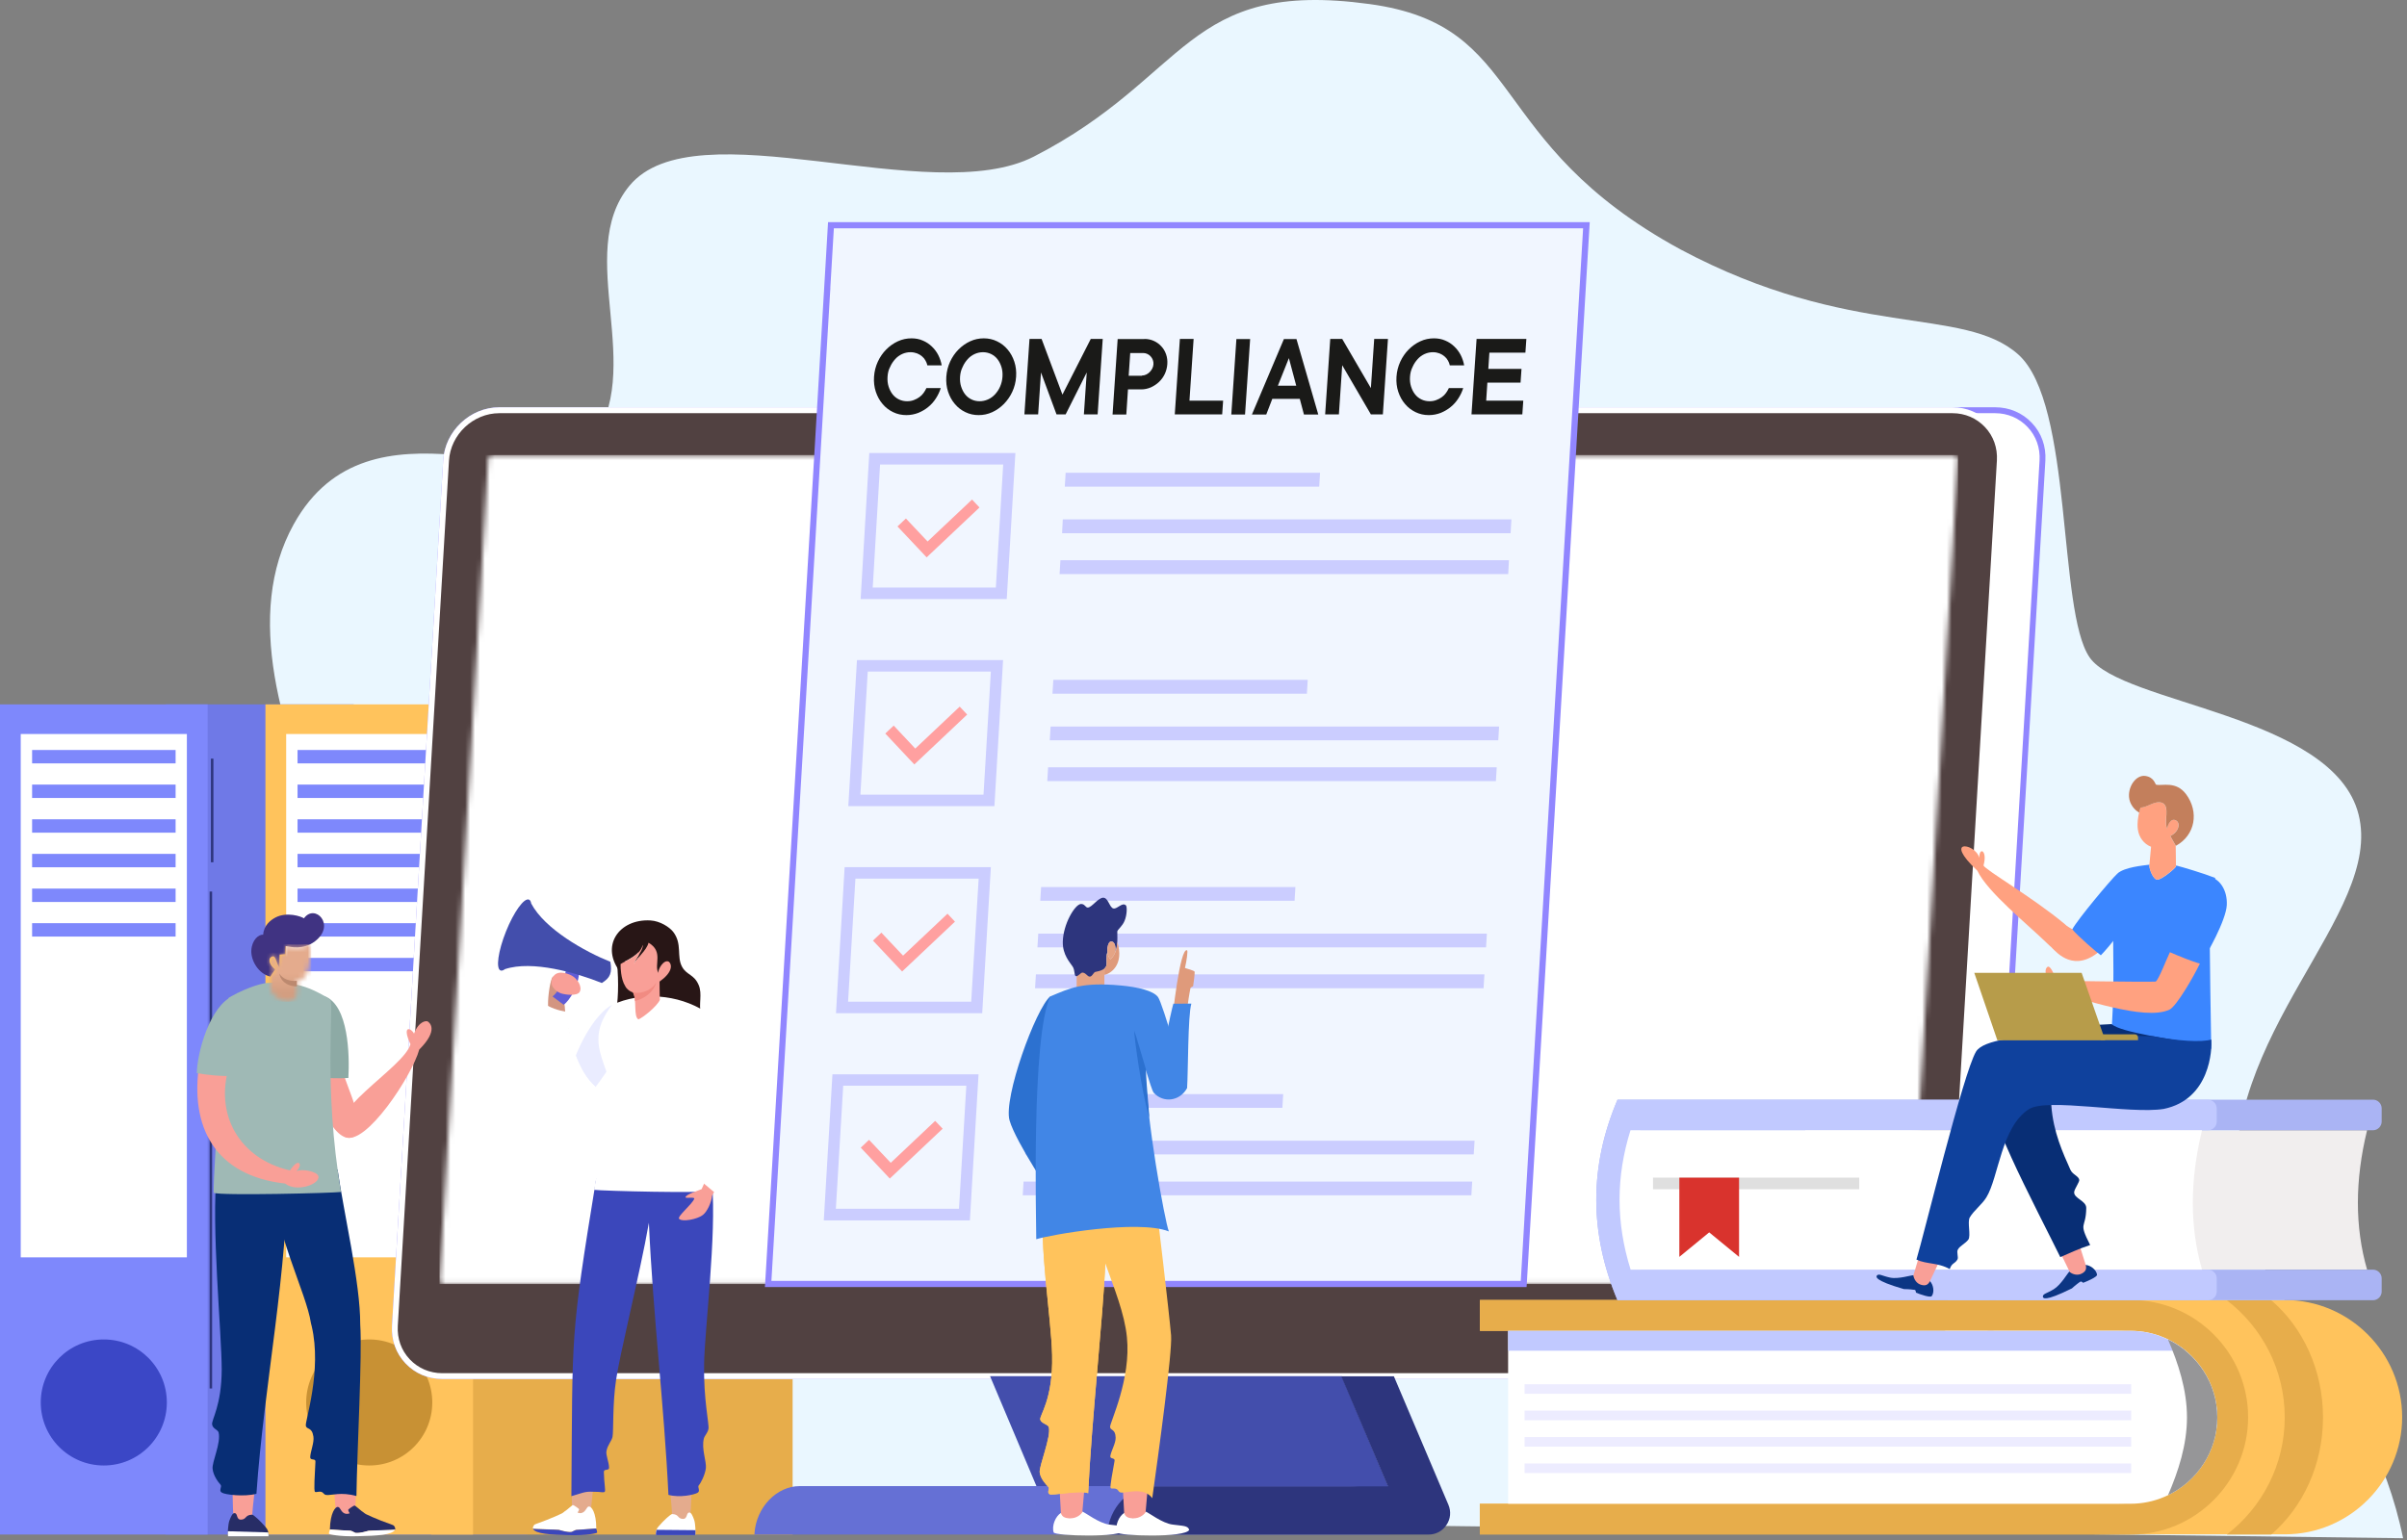 <?xml version="1.0" encoding="UTF-8"?>
<svg xmlns="http://www.w3.org/2000/svg" width="489" height="313" viewBox="0 0 489 313" fill="none">
  <rect x="0" y="0" width="489" height="313" fill="#808080" stroke="none"/>
  <path fill-rule="evenodd" clip-rule="evenodd" d="M88.591 228.148C87.941 243.363 55.851 266.931 63.217 307.181L488.21 312.598C481.47 279.617 456.53 260.72 454.411 244.037C450.68 210.045 484.311 185.851 479.159 165.509C474.031 145.167 431.06 143.121 424.512 133.588C417.964 124.054 421.238 82.094 410.044 72.056C398.826 62.017 376.173 69.215 341.386 50.678C301.208 28.796 310.404 5.204 278.218 0.822C240.711 -4.305 241.674 15.579 210.066 31.805C189.025 42.614 141.191 21.55 127.855 37.775C116.492 51.593 131.61 75.234 119.886 90.303C110.594 102.244 75.182 78.604 59.679 106.529C39.385 143.073 89.674 202.775 88.591 228.148Z" fill="#EAF7FF"></path>
  <path d="M101.421 151.836H21.088V303.066H101.421V151.836Z" fill="#F1F1F1"></path>
  <path fill-rule="evenodd" clip-rule="evenodd" d="M71.859 143.145H33.679V311.851H107.103V191.291C87.507 190.353 71.859 169.144 71.859 143.145Z" fill="#6F79E7"></path>
  <path d="M42.177 143.145H0V311.851H42.177V143.145Z" fill="#7E88FC"></path>
  <path d="M37.964 149.164H4.213V255.521H37.964V149.164Z" fill="white"></path>
  <path fill-rule="evenodd" clip-rule="evenodd" d="M6.523 159.444H35.676V162.164H6.523V159.444ZM6.523 166.497H35.676V169.217H6.523V166.497ZM6.523 173.526H35.676V176.247H6.523V173.526ZM6.523 180.58H35.676V183.3H6.523V180.58ZM6.523 187.609H35.676V190.33H6.523V187.609ZM6.523 152.414H35.676V155.134H6.523V152.414Z" fill="#7E88FC"></path>
  <path fill-rule="evenodd" clip-rule="evenodd" d="M21.088 272.203C28.166 272.203 33.895 277.933 33.895 285.01C33.895 292.088 28.166 297.817 21.088 297.817C14.011 297.817 8.281 292.088 8.281 285.01C8.281 277.933 14.011 272.203 21.088 272.203Z" fill="#3B47C6"></path>
  <path d="M155.346 151.836H75.013V303.066H155.346V151.836Z" fill="#F1F1F1"></path>
  <path fill-rule="evenodd" clip-rule="evenodd" d="M125.784 143.145H87.603V311.851H161.028V191.291C141.432 190.353 125.784 169.144 125.784 143.145Z" fill="#E7AD4B"></path>
  <path d="M96.102 143.145H53.925V311.851H96.102V143.145Z" fill="#FFC35C"></path>
  <path d="M91.889 149.164H58.138V255.521H91.889V149.164Z" fill="white"></path>
  <path fill-rule="evenodd" clip-rule="evenodd" d="M60.448 159.444H89.601V162.164H60.448V159.444ZM60.448 166.497H89.601V169.217H60.448V166.497ZM60.448 173.526H89.601V176.247H60.448V173.526ZM60.448 180.58H89.601V183.3H60.448V180.58ZM60.448 187.609H89.601V190.33H60.448V187.609ZM60.448 194.663H89.601V197.383H60.448V194.663ZM60.448 152.414H89.601V155.134H60.448V152.414Z" fill="#7E88FC"></path>
  <path fill-rule="evenodd" clip-rule="evenodd" d="M75.013 272.203C82.091 272.203 87.82 277.933 87.82 285.01C87.82 292.088 82.091 297.817 75.013 297.817C67.936 297.817 62.206 292.088 62.206 285.01C62.206 277.933 67.936 272.203 75.013 272.203Z" fill="#C89134"></path>
  <path fill-rule="evenodd" clip-rule="evenodd" d="M385.055 279.665H393.722C399.331 279.665 404.218 275.067 404.555 269.458L414.954 93.625C415.291 88.016 410.958 83.418 405.349 83.418H101.446C95.836 83.418 90.95 88.016 90.612 93.625L80.213 269.458C79.876 275.067 84.209 279.665 89.818 279.665H385.055Z" fill="white"></path>
  <path d="M393.722 280.24H89.842C86.953 280.24 84.305 279.109 82.379 277.063C80.43 275.016 79.467 272.296 79.635 269.407L90.035 93.55C90.396 87.604 95.499 82.766 101.446 82.766H405.325C408.214 82.766 410.862 83.897 412.788 85.943C414.738 87.99 415.701 90.71 415.532 93.599L405.133 269.431C404.795 275.402 399.668 280.24 393.722 280.24ZM101.446 83.969C96.125 83.969 91.527 88.302 91.214 93.623L80.815 269.455C80.67 272.007 81.513 274.415 83.246 276.244C84.955 278.05 87.29 279.061 89.842 279.061H393.722C399.042 279.061 403.64 274.727 403.953 269.407L414.353 93.575C414.497 91.023 413.655 88.615 411.921 86.786C410.212 84.98 407.877 83.969 405.325 83.969H101.446Z" fill="#9186FF"></path>
  <path fill-rule="evenodd" clip-rule="evenodd" d="M101.446 83.371H396.659C402.268 83.371 406.601 87.969 406.264 93.578L395.864 269.411C395.527 275.02 390.664 279.618 385.031 279.618H89.818C84.209 279.618 79.876 275.02 80.213 269.411L90.612 93.578C90.95 87.969 95.812 83.371 101.446 83.371Z" fill="#514141"></path>
  <path d="M385.055 280.24H89.842C86.953 280.24 84.305 279.109 82.379 277.063C80.43 275.016 79.467 272.296 79.635 269.407L90.035 93.55C90.396 87.604 95.499 82.766 101.446 82.766H396.659C399.547 82.766 402.196 83.897 404.121 85.943C406.071 87.99 407.034 90.71 406.866 93.599L396.466 269.431C396.129 275.402 391.001 280.24 385.055 280.24ZM101.446 83.969C96.125 83.969 91.527 88.302 91.214 93.623L80.815 269.455C80.67 272.007 81.513 274.415 83.246 276.244C84.955 278.05 87.29 279.061 89.842 279.061H385.055C390.375 279.061 394.973 274.727 395.286 269.407L405.686 93.575C405.831 91.023 404.988 88.615 403.255 86.786C401.546 84.98 399.21 83.969 396.659 83.969H101.446Z" fill="white"></path>
  <mask id="mask0_1704_6935" style="mask-type:luminance" maskUnits="userSpaceOnUse" x="89" y="92" width="309" height="169">
    <path d="M99.952 92.477H397.067C397.476 92.477 397.789 92.814 397.765 93.223L387.895 260.196C387.871 260.606 387.51 260.943 387.101 260.943H90.01C89.601 260.943 89.288 260.606 89.312 260.196L99.182 93.223C99.182 92.814 99.543 92.477 99.952 92.477Z" fill="white"></path>
  </mask>
  <g mask="url(#mask0_1704_6935)">
    <path d="M397.79 92.477H89.288V260.943H397.79V92.477Z" fill="white"></path>
  </g>
  <path fill-rule="evenodd" clip-rule="evenodd" d="M272.584 279.664L283.272 304.989H211.822L201.134 279.664H272.584Z" fill="#434EAC"></path>
  <path fill-rule="evenodd" clip-rule="evenodd" d="M153.252 311.85H282.262V311.657C282.599 306.337 279.012 302.004 274.269 302.004H162.496C157.754 302.004 153.613 306.337 153.276 311.657L153.252 311.85Z" fill="#6570D5"></path>
  <path fill-rule="evenodd" clip-rule="evenodd" d="M224.942 311.854H290.206C291.722 311.854 293.022 311.155 293.865 309.904C294.707 308.652 294.828 307.159 294.25 305.787L283.176 279.691H272.487L281.972 302.056H234.163C229.42 302.056 225.279 306.389 224.942 311.709V311.854Z" fill="#2D357D"></path>
  <path fill-rule="evenodd" clip-rule="evenodd" d="M156.044 260.938H296.152H309.536L310.331 247.602V247.529L316.614 141.486L321.477 59.491L322.295 45.77H182.188H168.803L168.008 59.106C168.008 59.251 167.984 59.371 167.984 59.516L167.695 64.499L156.044 260.938Z" fill="#F1F6FF"></path>
  <path d="M310.138 261.561H155.394L155.442 260.911L167.382 59.464C167.382 59.392 167.382 59.296 167.406 59.224V59.055L168.225 45.141H322.969L322.102 59.561L310.138 261.561ZM156.718 260.309H308.958L309.68 247.984L309.704 247.502L321.621 46.392H181.585H169.404L168.682 58.574H168.706L168.658 59.151C168.658 59.272 168.634 59.416 168.634 59.537L156.718 260.309Z" fill="#9186FF"></path>
  <path d="M203.806 94.398H178.794L177.301 119.41H202.314L203.806 94.398ZM179.588 92.062H206.286L204.528 121.745H174.846L176.603 92.062H179.588Z" fill="#CBCDFF"></path>
  <path fill-rule="evenodd" clip-rule="evenodd" d="M184.042 105.371L182.333 106.984L188.255 113.267L198.992 103.132L197.475 101.52L188.448 110.042L184.042 105.371Z" fill="#FFA0A0"></path>
  <path fill-rule="evenodd" clip-rule="evenodd" d="M215.915 105.543H307.057L306.889 108.36H215.771L215.915 105.543Z" fill="#CBCDFF"></path>
  <path fill-rule="evenodd" clip-rule="evenodd" d="M215.433 113.848H306.551L306.407 116.664H215.265L215.433 113.848Z" fill="#CBCDFF"></path>
  <path fill-rule="evenodd" clip-rule="evenodd" d="M216.493 96.082H268.178L268.01 98.899H216.324L216.493 96.082Z" fill="#CBCDFF"></path>
  <path d="M201.302 136.476H176.29L174.797 161.488H199.81L201.302 136.476ZM177.084 134.141H203.782L202.024 163.823H172.342L174.099 134.141H177.084Z" fill="#CBCDFF"></path>
  <path d="M198.822 178.558H173.786L172.293 203.57H197.306L198.822 178.558ZM174.604 176.223H201.302L199.545 205.905H169.838L171.595 176.223H174.604Z" fill="#CBCDFF"></path>
  <path d="M196.319 220.639H171.306L169.814 245.652H194.826L196.319 220.639ZM172.101 218.328H198.798L197.041 248.011H167.358L169.116 218.328H172.101Z" fill="#CBCDFF"></path>
  <path fill-rule="evenodd" clip-rule="evenodd" d="M181.562 147.453L179.853 149.066L185.751 155.349L196.487 145.214L194.971 143.602L185.943 152.124L181.562 147.453Z" fill="#FFA0A0"></path>
  <path fill-rule="evenodd" clip-rule="evenodd" d="M179.059 189.535L177.35 191.148L183.272 197.431L194.008 187.297L192.492 185.684L183.464 194.206L179.059 189.535Z" fill="#FFA0A0"></path>
  <path fill-rule="evenodd" clip-rule="evenodd" d="M176.555 231.637L174.87 233.226L180.768 239.509L191.505 229.374L189.988 227.785L180.961 236.307L176.555 231.637Z" fill="#FFA0A0"></path>
  <path fill-rule="evenodd" clip-rule="evenodd" d="M213.435 147.648H304.553L304.385 150.441H213.267L213.435 147.648Z" fill="#CBCDFF"></path>
  <path fill-rule="evenodd" clip-rule="evenodd" d="M210.932 189.727H302.074L301.906 192.519H210.764L210.932 189.727Z" fill="#CBCDFF"></path>
  <path fill-rule="evenodd" clip-rule="evenodd" d="M208.453 231.809H299.571L299.402 234.601H208.284L208.453 231.809Z" fill="#CBCDFF"></path>
  <path fill-rule="evenodd" clip-rule="evenodd" d="M212.93 155.926H304.072L303.904 158.742H212.762L212.93 155.926Z" fill="#CBCDFF"></path>
  <path fill-rule="evenodd" clip-rule="evenodd" d="M210.451 198.008H301.569L301.4 200.824H210.282L210.451 198.008Z" fill="#CBCDFF"></path>
  <path fill-rule="evenodd" clip-rule="evenodd" d="M207.947 240.113H299.089L298.92 242.906H207.778L207.947 240.113Z" fill="#CBCDFF"></path>
  <path fill-rule="evenodd" clip-rule="evenodd" d="M213.989 138.16H265.675L265.506 140.977H213.82L213.989 138.16Z" fill="#CBCDFF"></path>
  <path fill-rule="evenodd" clip-rule="evenodd" d="M211.509 180.266H263.171L263.002 183.058H211.341L211.509 180.266Z" fill="#CBCDFF"></path>
  <path fill-rule="evenodd" clip-rule="evenodd" d="M209.005 222.348H260.691L260.523 225.14H208.837L209.005 222.348Z" fill="#CBCDFF"></path>
  <path d="M309.465 81.421L309.272 84.213H298.945L299.98 68.878H310.091L309.898 71.671H302.58L302.363 74.969H309.104L308.911 77.761H302.17L301.93 81.421H309.465ZM286.451 76.558C286.402 77.28 286.475 77.954 286.667 78.556C286.86 79.158 287.125 79.687 287.486 80.145C287.847 80.602 288.28 80.939 288.786 81.18C289.291 81.421 289.845 81.541 290.423 81.541C290.928 81.541 291.362 81.469 291.795 81.3C292.204 81.156 292.589 80.939 292.926 80.698C293.263 80.457 293.552 80.169 293.769 79.856C294.01 79.543 294.178 79.206 294.347 78.869H297.26C297.043 79.591 296.706 80.289 296.272 80.963C295.839 81.637 295.334 82.215 294.732 82.696C294.13 83.202 293.456 83.587 292.71 83.9C291.963 84.189 291.145 84.357 290.278 84.357C289.315 84.357 288.425 84.165 287.582 83.756C286.739 83.346 286.041 82.817 285.439 82.094C284.838 81.396 284.38 80.554 284.067 79.615C283.754 78.676 283.634 77.641 283.706 76.558C283.778 75.474 284.043 74.439 284.477 73.5C284.91 72.561 285.488 71.719 286.186 71.021C286.884 70.323 287.654 69.769 288.545 69.36C289.436 68.95 290.35 68.758 291.313 68.758C292.156 68.758 292.926 68.902 293.624 69.215C294.323 69.504 294.924 69.913 295.454 70.419C295.984 70.924 296.417 71.502 296.754 72.152C297.091 72.826 297.332 73.524 297.452 74.247H294.539C294.467 73.909 294.347 73.573 294.154 73.26C293.986 72.947 293.745 72.658 293.456 72.417C293.167 72.176 292.83 71.96 292.445 71.815C292.06 71.671 291.602 71.574 291.121 71.574C290.543 71.574 289.965 71.695 289.436 71.936C288.906 72.176 288.425 72.513 288.015 72.971C287.606 73.428 287.245 73.934 286.98 74.559C286.667 75.161 286.499 75.835 286.451 76.558ZM281.973 68.878L280.938 84.213H278.506L272.68 74.222L272.006 84.213H269.214L270.249 68.878H272.68L278.506 78.869L279.18 68.878H281.973ZM263.34 78.387L261.847 72.778L259.609 78.387H263.34ZM257.249 84.237H254.337L260.836 68.902H263.388L267.818 84.237H264.905L264.062 81.059H258.477L257.249 84.237ZM252.94 84.237H250.148L251.183 68.902H253.975L252.94 84.237ZM248.487 81.421L248.294 84.213H238.665L239.7 68.878H242.492L241.65 81.421H248.487ZM231.996 76.317C232.285 76.317 232.574 76.245 232.839 76.124C233.104 76.004 233.344 75.835 233.561 75.619C233.778 75.402 233.946 75.161 234.091 74.897C234.235 74.632 234.307 74.319 234.331 74.03C234.356 73.717 234.307 73.428 234.211 73.163C234.115 72.898 233.97 72.634 233.778 72.441C233.585 72.224 233.369 72.056 233.104 71.936C232.839 71.815 232.574 71.743 232.285 71.743H229.613L229.3 76.365H231.996V76.317ZM232.502 68.878C233.2 68.878 233.85 69.023 234.428 69.287C235.006 69.552 235.511 69.913 235.944 70.395C236.378 70.852 236.691 71.406 236.907 72.032C237.124 72.658 237.196 73.308 237.148 74.006C237.1 74.704 236.931 75.354 236.643 75.98C236.354 76.606 235.944 77.159 235.463 77.617C234.981 78.074 234.428 78.435 233.802 78.724C233.176 78.989 232.526 79.133 231.828 79.133H229.156L228.819 84.237H226.026L227.061 68.902H232.502V68.878ZM224.028 68.878L222.993 84.213H220.2L220.778 75.691L216.493 84.213H214.639L211.486 75.691L210.908 84.213H208.115L209.151 68.878H211.606L215.843 80.193L221.597 68.878H224.028ZM206.43 76.558C206.358 77.665 206.093 78.676 205.66 79.615C205.227 80.554 204.649 81.372 203.951 82.094C203.253 82.793 202.482 83.346 201.592 83.756C200.701 84.165 199.786 84.357 198.823 84.357C197.86 84.357 196.969 84.165 196.127 83.756C195.284 83.346 194.586 82.817 193.984 82.094C193.382 81.396 192.925 80.554 192.612 79.615C192.299 78.676 192.179 77.641 192.251 76.558C192.323 75.474 192.588 74.439 193.021 73.5C193.455 72.561 194.032 71.719 194.731 71.021C195.429 70.323 196.199 69.769 197.09 69.36C197.981 68.95 198.895 68.758 199.858 68.758C200.821 68.758 201.712 68.95 202.554 69.36C203.397 69.769 204.095 70.299 204.697 71.021C205.299 71.719 205.756 72.561 206.069 73.5C206.382 74.439 206.503 75.474 206.43 76.558ZM195.044 76.558C194.995 77.28 195.068 77.954 195.26 78.556C195.453 79.158 195.718 79.687 196.079 80.145C196.44 80.602 196.873 80.939 197.379 81.18C197.884 81.421 198.438 81.541 199.016 81.541C199.593 81.541 200.147 81.421 200.701 81.18C201.255 80.939 201.712 80.602 202.145 80.145C202.554 79.687 202.916 79.182 203.18 78.556C203.445 77.954 203.614 77.28 203.662 76.558C203.71 75.835 203.638 75.161 203.445 74.559C203.253 73.958 202.988 73.428 202.627 72.971C202.266 72.513 201.832 72.176 201.327 71.936C200.821 71.695 200.267 71.574 199.714 71.574C199.136 71.574 198.558 71.695 198.029 71.936C197.499 72.176 197.018 72.513 196.608 72.971C196.199 73.428 195.838 73.934 195.573 74.559C195.26 75.161 195.092 75.835 195.044 76.558ZM180.311 76.558C180.262 77.28 180.335 77.954 180.527 78.556C180.72 79.158 180.985 79.687 181.346 80.145C181.707 80.602 182.14 80.939 182.646 81.18C183.151 81.421 183.705 81.541 184.283 81.541C184.788 81.541 185.222 81.469 185.655 81.3C186.064 81.156 186.449 80.939 186.786 80.698C187.123 80.457 187.412 80.169 187.629 79.856C187.87 79.543 188.038 79.206 188.207 78.869H191.12C190.903 79.591 190.566 80.289 190.133 80.963C189.699 81.637 189.194 82.215 188.592 82.696C187.99 83.202 187.316 83.587 186.57 83.9C185.823 84.189 185.005 84.357 184.138 84.357C183.175 84.357 182.285 84.165 181.442 83.756C180.599 83.346 179.901 82.817 179.3 82.094C178.698 81.396 178.24 80.554 177.927 79.615C177.614 78.676 177.494 77.641 177.566 76.558C177.638 75.474 177.903 74.439 178.337 73.5C178.77 72.561 179.348 71.719 180.046 71.021C180.744 70.323 181.514 69.769 182.405 69.36C183.296 68.95 184.21 68.758 185.173 68.758C186.016 68.758 186.786 68.902 187.484 69.215C188.183 69.504 188.784 69.913 189.314 70.419C189.844 70.924 190.277 71.502 190.614 72.152C190.951 72.826 191.192 73.524 191.312 74.247H188.399C188.327 73.909 188.207 73.573 188.014 73.26C187.846 72.947 187.605 72.658 187.316 72.417C187.027 72.176 186.69 71.96 186.305 71.815C185.92 71.671 185.462 71.574 184.981 71.574C184.403 71.574 183.825 71.695 183.296 71.936C182.766 72.176 182.285 72.513 181.875 72.971C181.466 73.428 181.105 73.934 180.84 74.559C180.503 75.161 180.359 75.835 180.311 76.558Z" fill="#1A1A18"></path>
  <path fill-rule="evenodd" clip-rule="evenodd" d="M300.653 311.853V305.594H430.193C441.339 305.594 450.463 297.674 450.463 288.02C450.463 278.367 441.339 270.447 430.193 270.447H300.653V264.188H464.208C477.304 264.188 488.017 274.9 488.017 287.996C488.017 301.092 477.304 311.805 464.208 311.805H300.653V311.853Z" fill="#FFC35C"></path>
  <path fill-rule="evenodd" clip-rule="evenodd" d="M432.89 311.853H300.63V305.594H430.193C441.339 305.594 450.463 297.674 450.463 288.02C450.463 278.367 441.339 270.447 430.193 270.447H300.654V264.188H432.914C446.01 264.188 456.722 274.9 456.722 287.996C456.722 301.14 445.985 311.853 432.89 311.853Z" fill="#E7AD4B"></path>
  <path fill-rule="evenodd" clip-rule="evenodd" d="M306.383 270.469V305.593H432.841C442.518 305.593 450.463 297.672 450.463 288.019C450.463 278.365 442.518 270.445 432.841 270.445H306.383V270.469Z" fill="white"></path>
  <path fill-rule="evenodd" clip-rule="evenodd" d="M306.383 270.469V274.489H444.011C440.954 271.985 437.054 270.469 432.817 270.469H306.383Z" fill="#C1C9FF"></path>
  <path fill-rule="evenodd" clip-rule="evenodd" d="M461.416 264.234H452.389C459.563 269.747 464.161 278.366 464.161 288.043C464.161 297.721 459.538 306.339 452.389 311.852H461.416C467.82 306.339 471.936 297.721 471.936 288.043C471.936 278.341 467.82 269.723 461.416 264.234Z" fill="#E7AD4B"></path>
  <path fill-rule="evenodd" clip-rule="evenodd" d="M440.448 303.859C446.346 301.018 450.463 294.976 450.463 288.043C450.463 281.11 446.346 275.067 440.448 272.227C442.543 277.089 444.3 282.434 444.3 288.043C444.3 293.652 442.543 298.996 440.448 303.859Z" fill="#969698"></path>
  <path fill-rule="evenodd" clip-rule="evenodd" d="M331.251 229.688C328.266 239.197 328.29 248.489 331.275 258.022H480.892C478.388 249.307 478.412 239.871 480.892 229.688H331.251Z" fill="#F1EEEE"></path>
  <path fill-rule="evenodd" clip-rule="evenodd" d="M328.603 223.501C322.825 237.078 322.898 250.656 328.603 264.233H482.096C483.058 264.233 483.853 263.439 483.853 262.476V259.779C483.853 258.816 483.058 258.022 482.096 258.022H366.784C363.486 248.513 363.461 239.197 366.76 229.688H482.096C483.058 229.688 483.853 228.893 483.853 227.93V225.234C483.853 224.271 483.058 223.477 482.096 223.477H328.603V223.501Z" fill="#AAB4F4"></path>
  <path fill-rule="evenodd" clip-rule="evenodd" d="M448.585 223.504H328.603C322.825 237.081 322.898 250.659 328.603 264.236H448.585C449.548 264.236 450.343 263.442 450.343 262.479V259.783C450.343 258.82 449.548 258.025 448.585 258.025H333.273C329.975 248.516 329.951 239.2 333.249 229.691H448.585C449.548 229.691 450.343 228.896 450.343 227.933V225.237C450.343 224.298 449.548 223.504 448.585 223.504Z" fill="#C1C9FF"></path>
  <path fill-rule="evenodd" clip-rule="evenodd" d="M447.358 229.688H331.251C328.266 239.197 328.29 248.489 331.275 258.022H447.358C444.854 249.307 444.878 239.871 447.358 229.688Z" fill="white"></path>
  <path d="M377.713 239.32H335.825V241.68H377.713V239.32Z" fill="#DFDFDF"></path>
  <path fill-rule="evenodd" clip-rule="evenodd" d="M341.169 239.32H353.302V255.425L347.235 250.442L341.169 255.425V239.32Z" fill="#D9332D"></path>
  <path d="M432.962 281.301H309.729V283.251H432.962V281.301Z" fill="#EDECFF"></path>
  <path d="M432.962 286.672H309.729V288.622H432.962V286.672Z" fill="#EDECFF"></path>
  <path d="M432.962 292.039H309.729V293.989H432.962V292.039Z" fill="#EDECFF"></path>
  <path d="M432.962 297.406H309.729V299.356H432.962V297.406Z" fill="#EDECFF"></path>
  <path fill-rule="evenodd" clip-rule="evenodd" d="M415.027 263.558C415.123 263.751 415.195 264.666 420.925 261.825C421.575 261.223 422.538 260.477 422.706 260.429C422.875 260.381 423.212 260.694 423.212 260.694C423.958 260.405 426.076 259.514 426.028 259.057C425.908 258.046 424.704 257.107 423.669 257.059L423.477 257.131C423.549 257.299 423.452 258.022 422.682 258.334C421.936 258.647 420.853 258.599 420.443 258.383C420.058 258.672 418.734 261.079 417.242 261.994C415.797 262.884 414.955 262.908 415.027 263.558Z" fill="#0C3684"></path>
  <path fill-rule="evenodd" clip-rule="evenodd" d="M420.492 258.505L415.846 248.996L420.371 246.348L423.742 257.109C423.934 257.927 423.694 258.408 422.923 258.818C422.081 259.251 421.118 259.01 420.492 258.505Z" fill="#F99F97"></path>
  <path fill-rule="evenodd" clip-rule="evenodd" d="M436.669 176.004C436.693 176.654 437.415 178.676 438.234 178.772C439.052 178.868 441.965 176.461 442.086 176.052C442.086 176.004 442.086 175.956 442.086 175.883C443.289 176.172 447.647 177.472 450.03 178.411L449.019 188.907L448.898 188.739C448.995 198.801 449.067 203.183 449.235 213.125C445.504 214.04 431.325 216.905 428.532 214.834C430.386 196.177 428.243 187.463 430.169 177.52C431.614 176.22 435.297 175.907 436.717 175.715L436.669 176.004Z" fill="#3B86FF"></path>
  <path fill-rule="evenodd" clip-rule="evenodd" d="M424.632 253.014C421.863 253.953 421.237 254.338 418.565 255.47C417.145 252.533 411.343 241.29 408.623 235.224C406.48 230.433 404.916 227.063 403.616 221.863C400.053 209.08 418.662 208.695 428.989 208.117C430.795 209.85 442.278 211.343 445.046 211.897C437.463 221.502 416.399 219.745 416.736 224.583C417.121 230.096 419.167 234.454 420.611 237.703C421.069 238.739 422.297 238.979 422.417 239.774C422.489 240.183 421.43 241.627 421.382 242.253C421.286 243.553 423.837 243.987 423.837 245.479C423.789 249.885 422.128 248.103 424.632 253.014Z" fill="#082E75"></path>
  <path fill-rule="evenodd" clip-rule="evenodd" d="M416.88 192.616C417.795 193.53 421.43 197.888 426.822 193.073C432.239 188.234 426.437 188.716 426.437 188.716L421.983 189.39L419.696 188.09L416.88 192.616Z" fill="#FFA180"></path>
  <path fill-rule="evenodd" clip-rule="evenodd" d="M430.145 177.547C428.797 178.799 422.08 186.839 420.997 188.861C422.177 190.282 426.101 193.676 426.799 194.133C428.388 192.569 432.408 187.393 433.178 185.949L430.145 177.547Z" fill="#3B86FF"></path>
  <path fill-rule="evenodd" clip-rule="evenodd" d="M401.714 176.943C403.76 181.3 411.921 187.824 416.013 191.82C421.454 197.14 422.778 191.363 421.911 190.304C421.117 189.365 420.13 188.354 419.48 187.8C413.028 182.407 403.303 176.774 402.966 175.884C403.832 172.754 402.027 172.032 402.123 174.343C401.666 172.682 399.595 171.743 398.801 172.056C398.151 172.273 398.079 173.548 401.714 176.943Z" fill="#FFA180"></path>
  <path fill-rule="evenodd" clip-rule="evenodd" d="M437.006 172.08C435.562 171.526 434.502 170.154 434.31 168.469C434.165 167.289 434.358 166.086 434.575 165.123C434.671 164.738 434.767 164.377 434.839 164.112C436.26 164.112 437.728 162.619 439.245 163.149C440.906 163.847 439.534 166.904 440.256 168.397C440.328 167.723 440.954 166.182 442.013 166.712C443.073 167.241 442.591 169.119 440.882 169.889L442.013 171.888C442.013 171.888 442.037 174.704 442.062 175.884C442.062 175.932 442.062 176.004 442.062 176.052C441.941 176.461 439.028 178.869 438.21 178.773C437.391 178.676 436.669 176.654 436.645 176.004L436.669 175.715L437.006 172.08Z" fill="#FFA180"></path>
  <path fill-rule="evenodd" clip-rule="evenodd" d="M439.268 163.15C437.752 162.62 436.283 164.113 434.863 164.113C434.791 164.402 434.67 164.739 434.598 165.124C433.635 164.643 432.624 163.367 432.528 161.97C432.359 159.756 433.972 157.445 435.826 157.685C437.679 157.95 437.824 159.419 438.041 159.467C439.268 159.756 442.085 158.648 444.131 161.417C446.755 164.955 446.033 169.722 442.037 171.889L440.905 169.891C442.615 169.12 443.096 167.242 442.037 166.713C440.978 166.183 440.352 167.724 440.279 168.398C439.557 166.905 440.929 163.872 439.268 163.15Z" fill="#C37F5C"></path>
  <path fill-rule="evenodd" clip-rule="evenodd" d="M381.276 259.25C381.203 259.467 380.65 260.189 386.788 261.97C387.679 261.97 388.883 262.091 389.051 262.139C389.196 262.211 389.244 262.692 389.244 262.692C389.99 263.005 392.157 263.776 392.446 263.391C393.047 262.572 392.783 261.055 392.06 260.333L391.868 260.261C391.82 260.429 391.242 260.887 390.472 260.622C389.701 260.333 388.955 259.563 388.786 259.154C388.305 259.105 385.681 259.996 383.996 259.635C382.287 259.274 381.685 258.72 381.276 259.25Z" fill="#0C3684"></path>
  <path fill-rule="evenodd" clip-rule="evenodd" d="M388.715 259.201L391.748 249.066L396.876 250.198L392.061 260.405C391.652 261.151 391.146 261.344 390.304 261.103C389.389 260.862 388.859 260.02 388.715 259.201Z" fill="#F99F97"></path>
  <path fill-rule="evenodd" clip-rule="evenodd" d="M439.581 225.355C432.744 226.462 415.869 223.044 412.186 225.403C406.552 229.014 406.047 239.269 403.543 243.338C402.652 244.782 400.991 246.01 400.173 247.406C399.643 248.297 400.438 251.138 399.884 251.908C399.306 252.702 398.175 253.184 397.766 253.906C397.429 254.484 397.934 255.471 397.669 255.952C397.116 256.891 396.538 256.602 396.104 257.902C393.649 256.53 391.458 256.963 389.34 255.976C390.808 251.138 398.873 217.964 401.449 213.703C404.41 208.817 432.118 210.598 437.487 210.598C442.085 211.489 447.261 211.898 449.235 211.248C449.427 213.198 449.042 223.405 439.581 225.355Z" fill="#0F419D"></path>
  <path fill-rule="evenodd" clip-rule="evenodd" d="M452.389 183.924C452.244 186.982 448.393 193.939 447.069 195.816C447.021 195.816 446.972 195.792 446.924 195.792C445.48 195.431 442.471 194.204 440.834 193.481C440.328 193.265 439.943 193.072 439.774 192.976C440.28 191.387 441.989 187.728 443.241 185.393C443.626 184.719 446.635 177.737 449.139 178.267C450.92 178.676 452.533 180.867 452.389 183.924Z" fill="#3B86FF"></path>
  <path fill-rule="evenodd" clip-rule="evenodd" d="M417.699 199.31C419.047 199.31 435.585 199.598 437.945 199.478C438.595 199.021 440.111 194.976 440.833 193.508C442.494 194.23 445.48 195.458 446.924 195.819C445.648 198.491 442.157 204.533 440.737 205.183C435.634 207.567 422.682 202.728 417.097 201.548C416.206 201.861 411.945 202.824 410.477 198.876C409.995 197.047 415.195 197.841 416.086 198.997C415.291 197.624 415.532 196.71 416.038 196.445C416.447 196.348 417.073 197.191 417.699 199.31Z" fill="#FFA180"></path>
  <path fill-rule="evenodd" clip-rule="evenodd" d="M433.732 210.191H426.774V211.395H434.358V210.793C434.333 210.48 434.069 210.191 433.732 210.191Z" fill="#B79C4A"></path>
  <path fill-rule="evenodd" clip-rule="evenodd" d="M427.689 211.417L422.898 197.695H401.088L405.782 211.417H427.689Z" fill="#B79C4A"></path>
  <path fill-rule="evenodd" clip-rule="evenodd" d="M116.925 296.445L116.203 302.199C116.154 303.041 116.179 305.401 116.203 308.338C117.503 309.445 119.573 309.156 119.838 308.241C120.102 307.327 120.897 297.962 120.897 297.962L116.925 296.445Z" fill="#E4AB8D"></path>
  <path fill-rule="evenodd" clip-rule="evenodd" d="M121.138 310.622C120.344 310.695 117.383 310.863 117.094 310.887C116.805 310.911 116.227 311.321 116.035 311.321C115.096 311.393 113.844 310.959 113.531 310.887C113.218 310.815 108.307 310.743 108.259 310.647C108.235 310.55 108.283 309.948 108.74 309.756C108.957 309.659 109.968 309.322 111.124 308.865C112.279 308.408 113.507 307.878 114.085 307.589C114.446 307.421 114.638 307.156 114.951 306.987C115.192 306.843 116.275 305.832 116.42 305.856C116.564 305.88 117.648 306.578 117.648 306.747C117.648 306.843 117.479 307.156 117.335 307.397C117.599 307.493 117.864 307.541 118.153 307.469C119.068 307.228 119.14 306.169 119.646 306.145C120.151 306.121 121.138 307.324 121.138 310.622Z" fill="white"></path>
  <path fill-rule="evenodd" clip-rule="evenodd" d="M137.243 296.492L135.967 300.705C135.919 301.548 136.496 305.448 136.544 308.409C137.844 309.516 139.915 309.227 140.18 308.312C140.444 307.397 140.661 298.298 140.661 298.298L137.243 296.492Z" fill="#E4AB8D"></path>
  <path fill-rule="evenodd" clip-rule="evenodd" d="M121.114 310.625C121.186 310.769 121.355 311.347 121.307 311.468C121.258 311.588 119.236 312.069 115.577 311.973C111.894 311.877 108.837 311.756 108.259 310.673C108.403 310.769 113.218 310.842 113.531 310.914C113.844 310.986 115.12 311.395 116.035 311.347C116.227 311.323 116.805 310.938 117.094 310.914C117.383 310.866 120.296 310.721 121.114 310.625Z" fill="#3B47BB"></path>
  <path fill-rule="evenodd" clip-rule="evenodd" d="M133.247 311.973C136.232 311.973 141.239 311.973 141.239 311.973C141.359 311.444 141.263 309.614 141.046 308.94C140.757 308.098 140.444 307.399 140.083 307.375C139.337 307.351 139.77 308.723 138.687 308.675C137.604 308.603 137.989 307.736 136.545 307.688C136.28 307.688 134.835 308.964 133.8 310.192C133.391 310.625 133.198 311.131 133.247 311.973Z" fill="white"></path>
  <path fill-rule="evenodd" clip-rule="evenodd" d="M133.247 311.974C136.232 311.974 141.239 311.974 141.239 311.974C141.287 311.781 141.287 311.396 141.287 310.963L133.391 310.891C133.319 311.107 133.223 311.661 133.247 311.974Z" fill="#3B47BB"></path>
  <path fill-rule="evenodd" clip-rule="evenodd" d="M135.798 303.789C134.932 285.637 132.669 267.389 131.826 248.492C130.911 253.788 129.298 260.938 127.878 267.293C126.65 272.83 125.543 277.765 125.158 280.437C124.411 285.396 124.676 290.861 124.436 292.017C124.243 292.883 123.449 293.606 123.208 294.881C123.039 295.7 123.737 297.168 123.737 298.276C123.737 298.95 122.678 298.42 122.678 299.118C122.726 301.598 123.087 302.946 122.847 303.163C122.654 303.355 122.1 303.211 121.571 303.187C118.682 303.066 119.212 303.139 116.082 304.053C116.347 270.302 115.769 272.349 121.113 239.609C123.352 238.14 125.447 238.79 128.408 238.887C131.393 238.983 133.92 235.564 139.144 237.009C141.889 237.779 143.55 239.32 144.657 240.307C145.596 251.044 143.165 270.038 143.044 277.187C142.9 284.337 144.104 289.465 143.935 290.356C143.767 291.246 143.165 291.704 142.996 292.33C142.467 294.424 143.55 296.976 143.405 298.348C143.237 299.72 142.37 301.405 141.985 301.815C141.6 302.224 142.394 302.97 141.696 303.379C140.974 303.765 138.157 304.415 135.798 303.789Z" fill="#3B47BB"></path>
  <path fill-rule="evenodd" clip-rule="evenodd" d="M125.326 195.455C126.217 204.362 124.484 209.803 122.991 213.968C127.156 212.932 128.36 211.753 129.395 206.818L130.96 205.542L130.285 201.016L128.913 198.127L127.252 196.466L126.699 194.492L125.326 195.455Z" fill="#281616"></path>
  <path fill-rule="evenodd" clip-rule="evenodd" d="M141.938 200.174C141.023 198.007 139.53 198.176 138.591 196.515C137.388 194.372 138.688 191.844 136.738 189.341C135.992 188.402 134.114 187.174 132.164 187.054C125.736 186.669 121.74 192.35 126.194 197.766C126.097 197.116 126.073 196.442 126.073 195.889C126.892 195.359 128.625 194.685 129.708 193.529C129.708 193.674 129.732 193.842 129.756 194.083C129.371 194.685 128.962 195.311 128.769 195.961C128.962 195.479 129.371 194.998 129.805 194.492C129.973 195.865 130.406 198.633 131.466 204.026C133.368 213.655 139.554 214.834 142.515 213.029C147.499 210.02 142.708 206.962 142.395 205.927C141.89 204.122 142.732 202.003 141.938 200.174Z" fill="#281616"></path>
  <path fill-rule="evenodd" clip-rule="evenodd" d="M111.34 204.194C111.292 202.581 111.773 198.994 112.327 198.465L114.59 198.946C114.566 199.909 114.446 202.87 114.734 204.531C114.758 205.591 115.096 207.709 115.649 209.972C114.927 210.14 112.953 210.213 111.268 210.189C111.22 207.709 111.292 205.518 111.34 204.194Z" fill="#D39581"></path>
  <path fill-rule="evenodd" clip-rule="evenodd" d="M115.071 195.578C115.336 196.661 114.325 200.802 112.255 202.511L114.518 204.196C115.577 203.474 117.984 200.08 117.623 196.493L115.071 195.578Z" fill="#605CD5"></path>
  <path fill-rule="evenodd" clip-rule="evenodd" d="M113.868 201.837C114.734 202.15 117.31 202.511 117.792 201.524C118.297 200.537 117.358 198.924 116.179 198.274C114.999 197.648 112.784 197.023 112.134 198.997C111.581 200.73 113.459 201.669 113.868 201.837Z" fill="#F99F97"></path>
  <path fill-rule="evenodd" clip-rule="evenodd" d="M116.9 214.668C119.813 207.518 123.087 204.774 124.411 204.172C124.074 206.218 123.882 215.246 123.689 217.099C123.159 217.846 121.619 220.133 120.993 220.879C119.091 219.218 117.791 217.003 116.9 214.668Z" fill="#EAECFF"></path>
  <path fill-rule="evenodd" clip-rule="evenodd" d="M115.095 205.64C115.095 207.373 116.323 212.717 116.853 214.137C117.791 216.737 119.115 219.265 120.993 220.902C119.573 222.563 117.96 223.959 116.467 223.911C109.679 223.671 110.545 208.071 110.521 203.906C111.869 204.845 113.193 205.278 115.095 205.64Z" fill="white"></path>
  <path fill-rule="evenodd" clip-rule="evenodd" d="M124.002 195.458C124.363 197.673 124.026 198.684 122.269 199.767C117.093 197.697 108.162 195.097 102.577 196.951C102.24 197.216 101.927 197.312 101.686 197.216C100.699 196.83 101.205 193.267 102.793 189.295C104.382 185.323 106.477 182.41 107.464 182.82C107.704 182.916 107.849 183.181 107.921 183.614C110.69 188.838 118.826 193.388 124.002 195.458Z" fill="#434EAC"></path>
  <path fill-rule="evenodd" clip-rule="evenodd" d="M124.339 204.219C117.623 212.957 125.302 216.689 124.821 226.8C124.628 230.94 121.715 234.599 120.704 241.797C122.1 242.014 143.526 242.568 144.778 241.966C143.237 235.61 140.252 230.146 140.276 225.138C140.348 217.916 141.455 215.1 143.237 205.543C137.7 202.052 130.309 201.474 124.339 204.219Z" fill="white"></path>
  <path fill-rule="evenodd" clip-rule="evenodd" d="M129.708 207.158C130.599 206.821 133.488 204.509 134.066 203.185C133.993 202.295 134.017 199.96 133.993 199.478C136.521 197.697 136.666 196.108 135.871 195.434C134.86 194.904 133.632 196.974 133.753 197.721C132.814 196.036 134.86 193.388 131.755 191.582C131.321 193.267 129.347 194.615 128.769 195.963C129.227 194.471 130.743 193.123 130.575 192.015C130.045 194.206 127.181 195.193 126.073 195.915C126.073 196.469 126.097 197.143 126.194 197.793C126.314 198.708 126.555 199.647 127.012 200.393C127.132 200.73 127.782 201.452 128.577 201.669C129.444 203.113 128.649 206.628 129.708 207.158Z" fill="#F99F97"></path>
  <path fill-rule="evenodd" clip-rule="evenodd" d="M128.576 201.644C128.841 202.101 128.961 202.751 129.01 203.425C132.115 202.655 133.295 200.272 133.295 199.598C133.03 200.488 131.296 201.861 129.274 201.764C129.01 201.74 128.793 201.692 128.576 201.644Z" fill="#F18B82"></path>
  <path fill-rule="evenodd" clip-rule="evenodd" d="M145.308 234.48C144.441 236.984 143.695 239.271 142.539 241.654C141.36 242.16 139.458 242.69 139.265 243.291C139.169 243.604 141.191 243.195 141.047 243.604C140.638 244.736 137.508 247.215 137.965 247.697C138.567 248.347 141.601 247.841 142.828 246.878C143.695 246.18 144.538 244.351 144.682 242.93C146.054 240.547 147.499 238.26 148.726 235.78L145.308 234.48Z" fill="#F99F97"></path>
  <path fill-rule="evenodd" clip-rule="evenodd" d="M142.491 240.088C146.872 233.059 148.052 222.322 142.611 215.461C142.346 215.124 141.07 213.872 140.902 213.463C139.457 210.044 141.817 205.109 142.274 204.965C145.524 206.506 150.098 211.898 151.879 219.481C152.915 223.935 151.855 236.02 145.957 243.001L142.491 240.088Z" fill="white"></path>
  <path fill-rule="evenodd" clip-rule="evenodd" d="M228.746 310.887C228.024 312.572 214.278 312.139 214.061 311.417C213.628 310.044 214.447 308.119 215.554 307.444L215.819 307.42C215.819 307.685 216.348 308.528 217.359 308.48C218.371 308.407 219.526 307.709 219.863 307.18C220.441 307.324 223.257 309.587 225.4 309.828C227.518 310.117 228.457 310.02 228.746 310.887Z" fill="white"></path>
  <path fill-rule="evenodd" clip-rule="evenodd" d="M219.887 307.303L220.369 301.742L215.241 302.2L215.53 307.472C215.747 308.218 216.276 308.531 217.36 308.555C218.539 308.579 219.454 307.977 219.887 307.303Z" fill="#F99F97"></path>
  <path fill-rule="evenodd" clip-rule="evenodd" d="M241.602 310.887C240.88 312.572 227.134 312.139 226.917 311.417C226.484 310.044 227.302 308.119 228.409 307.444L228.674 307.42C228.674 307.685 229.204 308.528 230.215 308.48C231.226 308.407 232.382 307.709 232.719 307.18C233.296 307.324 236.113 309.587 238.256 309.828C240.374 310.117 241.313 310.02 241.602 310.887Z" fill="white"></path>
  <path fill-rule="evenodd" clip-rule="evenodd" d="M232.742 307.303L233.223 301.742L228.096 302.2L228.385 307.472C228.601 308.218 229.131 308.531 230.214 308.555C231.37 308.579 232.284 307.977 232.742 307.303Z" fill="#F99F97"></path>
  <path d="M224.365 195.191H218.731V203.93H224.365V195.191Z" fill="#E5A485"></path>
  <path fill-rule="evenodd" clip-rule="evenodd" d="M224.798 196.035C224.895 195.385 224.63 194.446 224.991 193.484C224.87 192.472 225.183 191.485 225.593 191.341C226.58 191.148 226.676 192.593 226.604 193.411C226.845 192.882 226.941 192.087 226.989 191.341C227.037 190.354 226.965 189.439 226.989 189.271C227.061 188.91 228.024 188.211 228.457 187.152C228.987 185.9 228.987 184.239 228.746 183.999C228 183.276 227.037 184.745 226.219 184.624C225.4 184.48 225.183 182.458 224.148 182.434C223.113 182.41 221.837 184.384 221.019 184.432C220.513 184.48 220.393 183.637 219.574 183.71C218.347 183.83 215.987 187.802 215.915 191.413C215.867 194.061 217.408 195.626 217.913 196.42C218.419 197.191 218.178 198.202 218.563 198.37C218.948 198.539 219.574 197.624 219.911 197.648C220.634 197.696 220.898 198.467 221.38 198.467C221.861 198.491 222.102 197.72 222.463 197.528C222.8 197.408 224.678 197.263 224.798 196.035Z" fill="#2D357D"></path>
  <path fill-rule="evenodd" clip-rule="evenodd" d="M216.589 303.45C218.323 303.257 220.224 303.112 221.067 303.45C221.789 288.452 224.076 267.893 224.558 256.771C226.363 261.826 228.457 266.93 228.939 271.721C229.83 280.243 225.472 289.126 225.521 289.968C225.569 290.811 226.604 290.281 226.652 292.183C226.676 293.315 225.713 294.879 225.569 295.915C225.472 296.54 226.532 296.203 226.435 296.853C226.026 299.164 225.448 302.15 225.641 302.414C225.809 302.607 226.387 302.39 226.82 302.607C227.278 302.824 227.158 303.161 227.663 303.305C228.53 303.546 232.333 302.029 234.091 304.461C235.367 295.385 238.183 274.73 237.918 271.408C237.557 267.123 235.005 245.264 234.644 243.049C232.55 241.653 230.119 242.279 227.302 242.375C224.485 242.471 222.102 239.246 217.191 240.618C214.615 241.34 213.05 242.784 211.991 243.723C211.1 253.834 213.556 267.58 213.749 275.404C213.965 284.552 211.076 287.754 211.341 288.548C211.606 289.342 212.906 289.463 213.075 290.041C213.58 291.991 211.076 297.961 211.221 299.237C211.365 300.537 212.593 301.812 212.978 302.198C213.339 302.583 212.593 303.281 213.243 303.69C213.532 303.811 214.976 303.618 216.589 303.45Z" fill="#FFC35C"></path>
  <path fill-rule="evenodd" clip-rule="evenodd" d="M238.038 208.336C238.062 208.673 238.183 210.046 238.351 210.046C238.905 210.07 240.734 210.527 240.758 209.396C240.71 208.24 241.384 202.992 241.866 200.753C241.89 200.633 242.371 200.488 242.395 200.392C242.516 199.766 242.732 197.816 242.708 197.503C242.684 197.214 240.951 196.829 240.734 196.709C241.071 195.313 241.36 193.218 241.168 193.122C239.699 192.424 238.158 207.012 238.038 208.336Z" fill="#DF9A7B"></path>
  <path fill-rule="evenodd" clip-rule="evenodd" d="M222.198 248.538C222.03 247.647 221.669 244.157 222.415 240.738C220.995 240.257 219.334 239.968 217.191 240.57C214.615 241.292 213.05 242.736 211.991 243.675C211.1 253.786 213.556 267.532 213.749 275.356C213.965 284.504 211.076 287.706 211.341 288.5C211.606 289.295 212.906 289.415 213.075 289.993C213.58 291.943 211.076 297.913 211.221 299.189C211.365 300.489 212.593 301.765 212.978 302.15C213.339 302.535 212.593 303.233 213.243 303.642C213.532 303.811 215 303.618 216.589 303.45C218.323 303.257 220.224 303.113 221.067 303.45C221.789 288.452 224.076 267.893 224.558 256.771C223.571 253.979 222.68 251.21 222.198 248.538Z" fill="#FFC35C"></path>
  <path fill-rule="evenodd" clip-rule="evenodd" d="M225.569 194.952C226.267 194.447 226.508 193.652 226.604 193.435C226.7 192.617 226.604 191.173 225.593 191.365C225.183 191.51 224.871 192.497 224.991 193.508C225.063 194.013 225.232 194.543 225.569 194.952Z" fill="#E5A485"></path>
  <path fill-rule="evenodd" clip-rule="evenodd" d="M241.168 221.093C241.385 217.916 241.313 206.36 242.035 203.953L238.376 203.977C237.966 205.277 235.222 217.844 235.631 220.829L241.168 221.093Z" fill="#4186E6"></path>
  <path fill-rule="evenodd" clip-rule="evenodd" d="M213.388 202.461C210.403 204.965 203.782 223.188 205.106 227.714C206.431 232.24 214.014 243.434 214.014 243.434L213.388 202.461Z" fill="#2C71D0"></path>
  <path fill-rule="evenodd" clip-rule="evenodd" d="M226.604 193.433C226.508 193.65 226.267 194.42 225.569 194.95C225.232 194.54 225.039 194.011 224.991 193.505C224.63 194.444 224.895 195.407 224.799 196.057C224.75 196.394 224.582 196.635 224.365 196.851V198.103C225.449 197.959 228.482 196.201 226.989 191.387C226.941 192.109 226.845 192.903 226.604 193.433Z" fill="#DF9A7B"></path>
  <path fill-rule="evenodd" clip-rule="evenodd" d="M210.522 251.837C213.291 250.946 231.129 247.792 237.46 250.248C236.642 248.226 232.79 226.921 232.742 217.339C233.464 219.699 234.114 221.745 234.379 222.058C236.329 224.224 239.723 223.791 241.168 221.119C240.614 219.65 236.281 204.003 235.246 202.606C234.283 201.331 231.153 200.584 227.711 200.271C219.766 199.549 217.431 200.801 213.387 202.486C209.511 210.551 210.522 248.033 210.522 251.837Z" fill="#4186E6"></path>
  <path fill-rule="evenodd" clip-rule="evenodd" d="M233.488 227.159C233.32 223.813 232.838 220.323 232.814 217.338C231.9 214.28 230.864 210.645 230.431 209.441C230.359 210.428 231.9 221.936 233.488 227.159Z" fill="#2C71D0"></path>
  <path d="M43.092 282.167H42.586V181.178H43.092V282.167ZM43.356 175.232H42.851V154.168H43.356V175.232Z" fill="#2D357D"></path>
  <path fill-rule="evenodd" clip-rule="evenodd" d="M71.667 296.227L72.293 302.149C72.317 303.015 72.245 305.423 72.148 308.48C70.776 309.635 68.658 309.323 68.393 308.384C68.152 307.445 67.526 297.815 67.526 297.815L71.667 296.227Z" fill="#F99F97"></path>
  <path fill-rule="evenodd" clip-rule="evenodd" d="M67.02 310.816C67.839 310.913 70.872 311.057 71.185 311.081C71.474 311.105 72.076 311.515 72.269 311.539C73.231 311.611 74.531 311.177 74.868 311.105C75.206 311.033 80.261 310.961 80.285 310.865C80.333 310.768 80.285 310.142 79.828 309.926C79.587 309.829 78.576 309.468 77.372 309.011C76.192 308.553 74.941 308 74.363 307.711C74.002 307.518 73.809 307.278 73.496 307.109C73.255 306.941 72.172 305.929 72.004 305.954C71.835 305.978 70.728 306.7 70.728 306.868C70.728 306.965 70.896 307.302 71.041 307.542C70.776 307.639 70.487 307.687 70.174 307.615C69.235 307.374 69.187 306.291 68.657 306.242C68.128 306.17 67.093 307.422 67.02 310.816Z" fill="#272D66"></path>
  <path fill-rule="evenodd" clip-rule="evenodd" d="M67.045 310.816C66.972 310.985 66.78 311.563 66.828 311.683C66.876 311.803 68.946 312.309 72.726 312.189C76.505 312.092 79.683 311.972 80.285 310.84C80.117 310.937 75.181 311.009 74.868 311.081C74.531 311.153 73.231 311.587 72.269 311.515C72.076 311.49 71.498 311.081 71.185 311.057C70.896 311.057 67.887 310.913 67.045 310.816Z" fill="white"></path>
  <path fill-rule="evenodd" clip-rule="evenodd" d="M63.169 268.879L63.193 269C63.241 269.144 63.265 269.313 63.313 269.457C65.456 278.533 61.941 288.836 62.133 289.727C62.302 290.618 63.361 289.896 63.674 291.942C63.867 293.145 63.048 294.999 63.024 296.155C63.024 296.853 64.132 296.323 64.084 297.021C63.963 299.573 63.722 302.919 63.987 303.16C64.18 303.353 64.806 303.016 65.287 303.184C65.793 303.353 65.721 303.738 66.298 303.81C67.261 303.93 69.332 303.136 72.413 304.027C72.533 294.927 73.617 275.331 73.183 269.144C73.231 260.791 69.789 246.226 68.585 237.704C66.611 236.38 55.08 236.428 54.935 237.849C55.586 250.247 62.254 262.693 63.169 268.879Z" fill="#082E75"></path>
  <path fill-rule="evenodd" clip-rule="evenodd" d="M69.933 218.424C69.909 219.772 75.374 230.196 71.377 231.183C67.381 232.17 62.976 220.687 63.505 215.945C64.035 211.178 66.226 209.758 67.381 209.758C68.585 209.782 70.029 212.286 69.933 218.424Z" fill="#F99F97"></path>
  <path fill-rule="evenodd" clip-rule="evenodd" d="M63.771 218.733C65.576 219.143 68.898 219.191 70.776 219.07C71.041 214.352 70.8 204.386 66.034 202.484C62.35 200.991 63.434 216.495 63.771 218.733Z" fill="#8DAAA5"></path>
  <path fill-rule="evenodd" clip-rule="evenodd" d="M85.172 213.296C83.752 218.544 74.219 233.085 70.102 231.039C64.926 226.392 81.994 217.124 83.391 212.213C81.633 208.409 83.367 208.722 84.113 210.046C85.1 207.495 86.592 207.398 86.905 207.591C87.242 207.808 89.192 209.276 85.172 213.296Z" fill="#F99F97"></path>
  <path fill-rule="evenodd" clip-rule="evenodd" d="M50.746 296.277L51.974 300.611C51.998 301.477 51.324 305.497 51.228 308.531C49.856 309.686 47.737 309.373 47.472 308.434C47.232 307.496 47.184 298.131 47.184 298.131L50.746 296.277Z" fill="#F99F97"></path>
  <path fill-rule="evenodd" clip-rule="evenodd" d="M54.551 312.215C51.469 312.215 46.317 312.215 46.317 312.215C46.221 311.685 46.342 309.783 46.582 309.085C46.895 308.219 47.232 307.496 47.617 307.496C48.388 307.472 47.906 308.893 49.014 308.82C50.121 308.748 49.76 307.858 51.228 307.809C51.493 307.809 52.962 309.133 53.997 310.385C54.406 310.843 54.599 311.348 54.551 312.215Z" fill="#272D66"></path>
  <path fill-rule="evenodd" clip-rule="evenodd" d="M54.55 312.215C51.469 312.215 46.317 312.215 46.317 312.215C46.269 312.022 46.269 311.613 46.293 311.18L54.502 311.42C54.55 311.637 54.574 311.902 54.55 312.215Z" fill="white"></path>
  <path fill-rule="evenodd" clip-rule="evenodd" d="M52.095 303.569C53.588 281.71 58.619 257.829 58.402 236.332C56.26 235.417 53.877 233.997 50.073 235.056C47.232 235.85 45.234 237.078 44.055 238.113C42.875 249.163 45.042 270.973 45.042 278.316C45.018 285.682 42.923 288.571 43.092 289.486C43.236 290.401 44.247 290.497 44.416 291.123C44.921 293.265 43.044 297.093 43.188 298.489C43.332 299.91 44.392 301.282 44.801 301.715C45.186 302.149 44.343 302.919 45.066 303.328C45.716 303.762 49.64 304.219 52.095 303.569Z" fill="#082E75"></path>
  <path fill-rule="evenodd" clip-rule="evenodd" d="M67.092 203.136C67.935 203.689 65.624 220.781 69.283 242.231C67.839 242.448 44.68 243.025 43.404 242.399C43.356 236.766 45.787 204.315 46.437 202.799C48.772 201.354 52.552 199.838 54.43 199.741C58.787 199.549 62.085 199.91 67.092 203.136Z" fill="#9FB9B5"></path>
  <path fill-rule="evenodd" clip-rule="evenodd" d="M46.558 216.714C44.945 215.824 41.96 216.137 40.516 215.992C38.446 229.136 43.79 238.934 57.921 240.523C60.232 242.353 65.047 240.668 64.686 239.055C64.469 238.019 61.123 237.442 60.232 238.043C60.858 237.297 61.099 236.719 60.762 236.382C60.473 236.19 59.919 236.358 58.908 237.851C48.629 235.492 43.549 226.464 46.558 216.714Z" fill="#F99F97"></path>
  <path fill-rule="evenodd" clip-rule="evenodd" d="M46.992 218.614C45.138 218.782 41.84 218.421 39.986 218.084C40.035 214.088 42.586 204.314 47.473 202.34C51.493 202.412 47.666 216.447 46.992 218.614Z" fill="#9FB9B5"></path>
  <path fill-rule="evenodd" clip-rule="evenodd" d="M56.814 196.637C56.741 196.011 56.766 194.301 56.814 193.988L57.969 193.916L58.017 192.255C59.028 192.424 61.58 193.122 63.988 191.292C68.321 187.97 63.964 183.541 61.749 186.622C61.147 186.213 58.282 185.25 55.971 186.453C54.912 187.007 53.588 188.09 53.468 189.944C52.553 189.872 51.181 191.003 51.06 193.122C50.94 195.216 52.529 197.912 54.912 198.466L55.875 196.998C54.96 196.324 54.238 194.951 55.153 194.446C56.14 193.868 56.092 196.011 56.814 196.637Z" fill="#403382"></path>
  <mask id="mask1_1704_6935" style="mask-type:luminance" maskUnits="userSpaceOnUse" x="54" y="191" width="10" height="13">
    <path d="M60.304 199.305C60.617 199.256 60.93 199.184 61.219 199.064C63.265 198.125 63.145 193.334 62.976 191.914C60.906 192.925 58.908 192.396 58.041 192.251L57.993 193.912L56.837 193.984C56.813 194.297 56.765 196.007 56.837 196.632C56.115 196.007 56.139 193.864 55.152 194.442C54.262 194.947 54.96 196.32 55.874 196.994L54.912 198.462V200.532V200.773C55.224 202.651 57.608 203.59 58.523 203.542C59.413 203.493 60.136 202.723 60.304 202.242V200.749V199.305Z" fill="white"></path>
  </mask>
  <g mask="url(#mask1_1704_6935)">
    <path d="M63.24 191.914H54.213V203.566H63.24V191.914Z" fill="url(#paint0_linear_1704_6935)"></path>
  </g>
  <path fill-rule="evenodd" clip-rule="evenodd" d="M60.304 199.308C58.932 199.501 57.319 198.923 56.766 197.84C56.862 198.971 57.945 200.416 60.304 200.464V199.308Z" fill="#BC896F"></path>
  <defs>
    <linearGradient id="paint0_linear_1704_6935" x1="58.739" y1="201.838" x2="58.739" y2="197.723" gradientUnits="userSpaceOnUse">
      <stop stop-color="#D39E81"></stop>
      <stop offset="1" stop-color="#E4AB8D"></stop>
    </linearGradient>
  </defs>
</svg>
